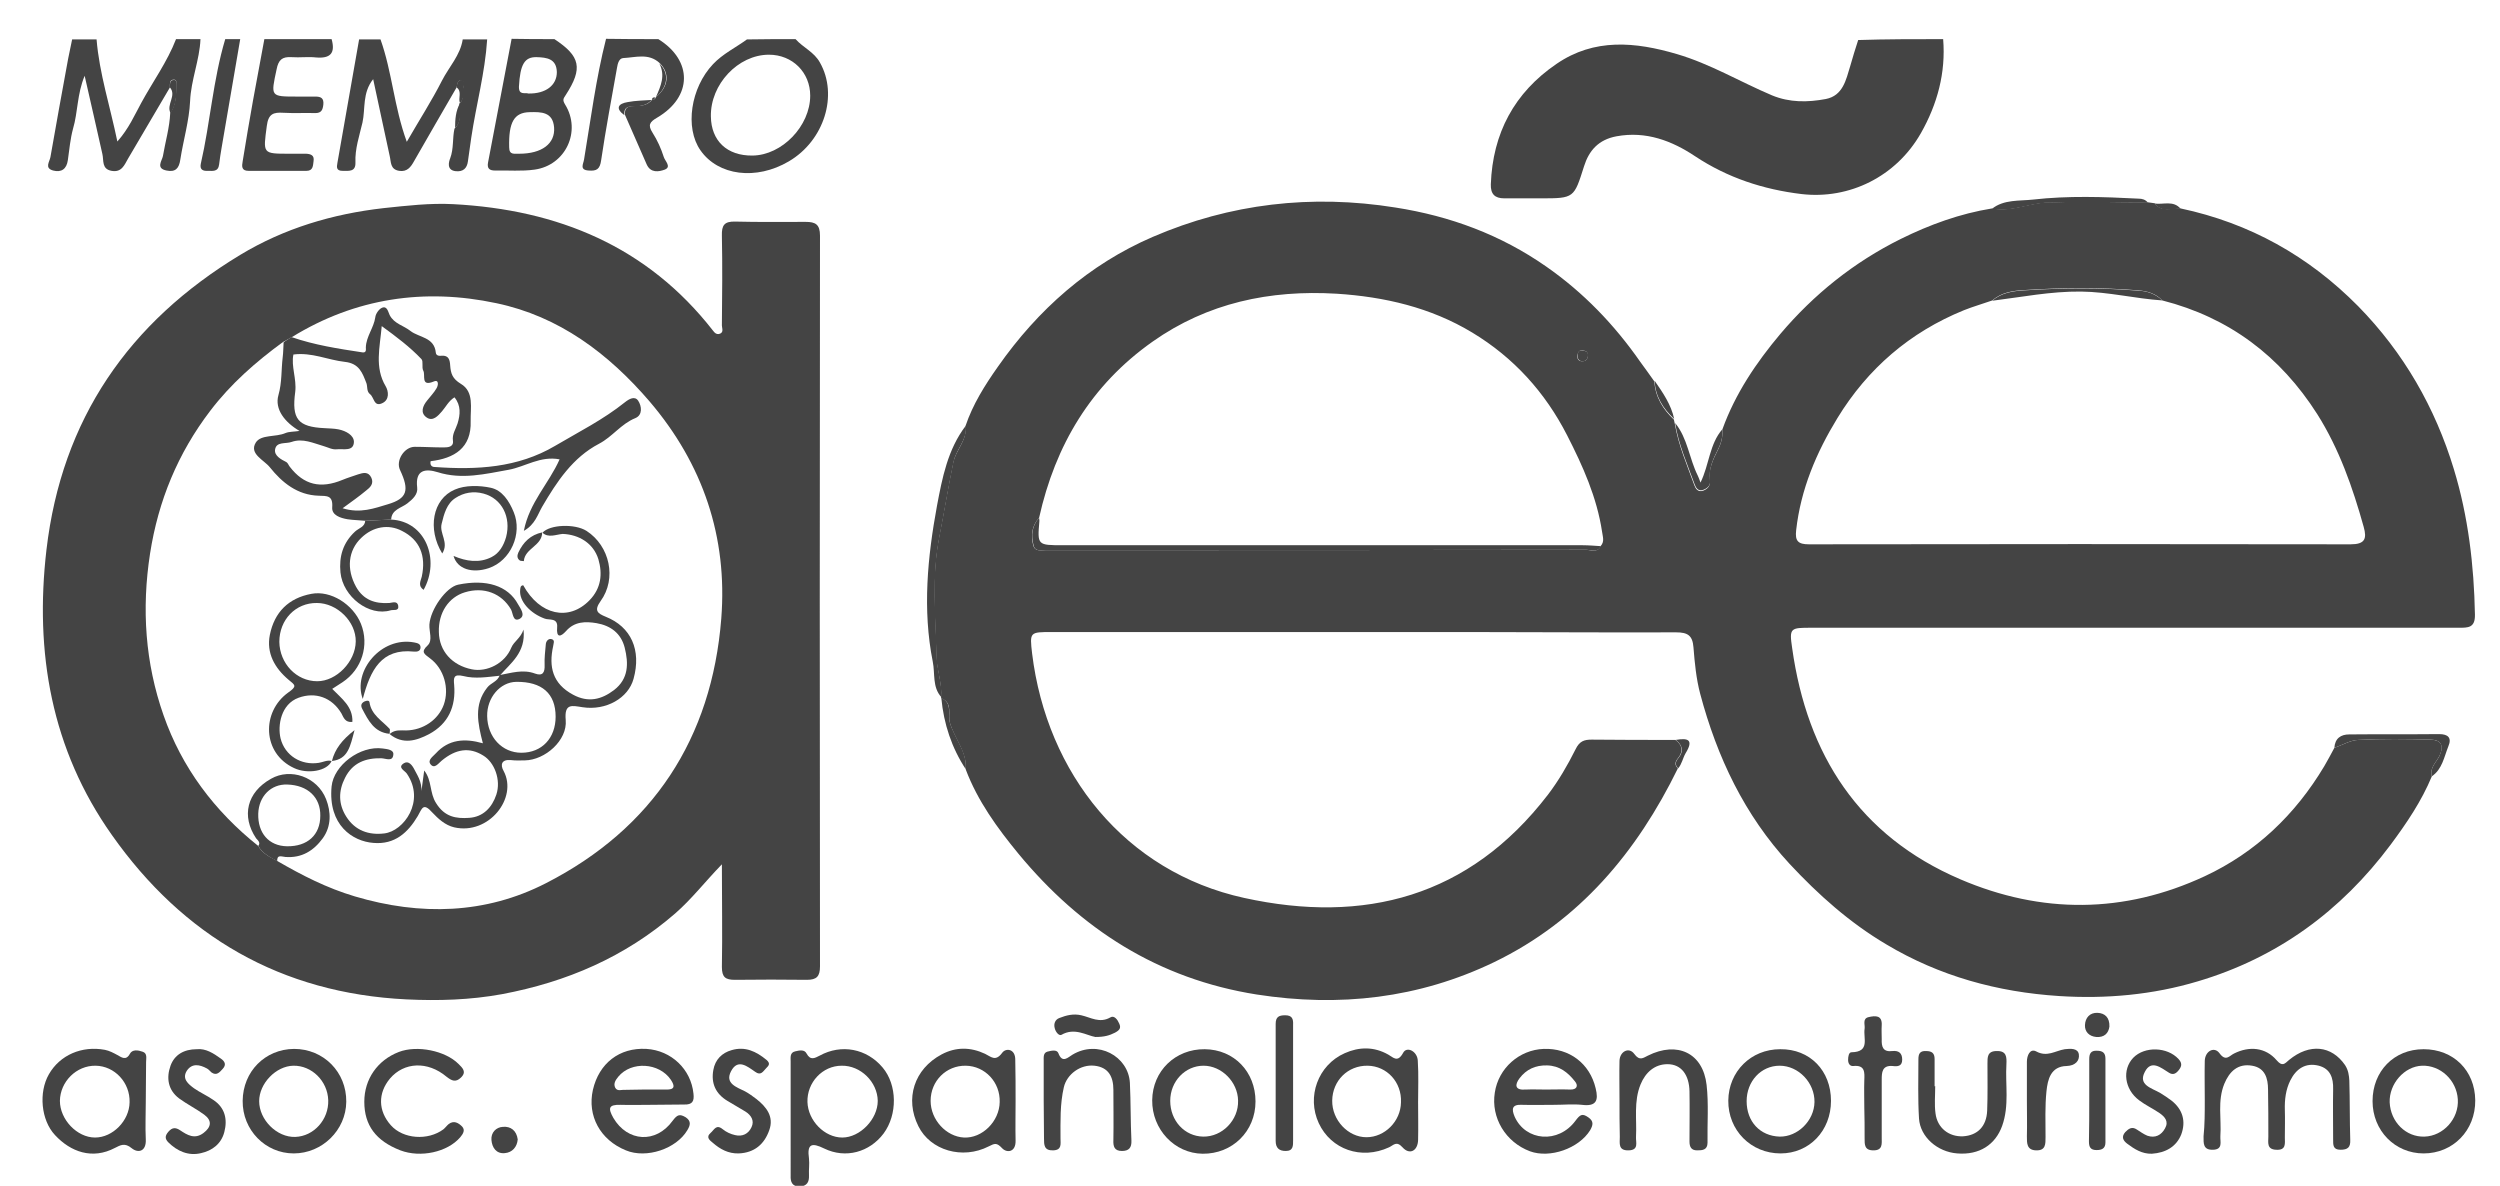 <?xml version="1.0" encoding="utf-8"?>
<!-- Generator: Adobe Illustrator 24.1.0, SVG Export Plug-In . SVG Version: 6.00 Build 0)  -->
<svg version="1.1" id="Capa_1" xmlns="http://www.w3.org/2000/svg" xmlns:xlink="http://www.w3.org/1999/xlink" x="0px" y="0px"
	 viewBox="0 0 818 388" style="enable-background:new 0 0 818 388;" xml:space="preserve">
<style type="text/css">
	.st0{fill:#444444;}
</style>
<path class="st0" d="M635.8,12.8c0.9,11-1.9,21.3-7.3,30.8c-8.1,14.2-23.4,21.7-39,19.9c-12.5-1.5-24.2-5.3-34.9-12.4
	c-7.5-5-16-8.3-25.7-6.5c-5.9,1.1-9,4.7-10.6,9.8c-3.3,10.4-3.2,10.5-14.1,10.5c-4,0-8,0-12,0c-3.1,0-4.5-1.4-4.4-4.6
	c0.6-16.7,7.7-30,21.5-39.4c12.4-8.5,25.8-7.2,39.4-3.2c10.9,3.2,20.7,9.1,31.1,13.5c5.8,2.4,11.7,2.3,17.6,1.2
	c5.6-1.1,6.6-6.2,8-10.8c0.8-2.9,1.7-5.7,2.6-8.5C617.1,12.8,626.4,12.8,635.8,12.8z"/>
<path class="st0" d="M149.4,28.6c-4.6,8-9.3,16-13.9,24.1c-1.1,2-2.3,3.6-4.9,3.2c-3-0.5-2.6-2.9-3.1-4.9
	c-1.8-8.2-3.5-16.4-5.4-25.1c-3.6,4.5-2.5,9.7-3.5,14.2c-1,4.3-2.5,8.6-2.3,13.1c0.1,3.1-2.2,2.7-4.2,2.7s-2-1.1-1.7-2.6
	c2.4-13.5,4.7-26.9,7.1-40.4c2.3,0,4.7,0,7,0c3.8,10.6,4.4,22,8.6,33.5c4.2-7.3,8.2-13.5,11.5-20c2.3-4.5,6-8.3,6.8-13.5
	c2.7,0,5.3,0,8,0c-0.7,10.9-3.6,21.4-5.2,32.1c-0.4,2.6-0.7,5.2-1.1,7.8c-0.3,2.3-1.6,3.5-4.1,3.2c-3-0.4-2.1-3.2-1.7-4.2
	c1.2-3.2,0.7-6.5,1.4-9.7c2.4-2.3,1.6-5.3,1.6-8.1v-0.1c1.6-1.4,0.9-3.3,1.2-5c0.2-0.8,0.6-2.3-0.6-2.5
	C149.7,26,149.7,27.6,149.4,28.6z"/>
<path class="st0" d="M55.6,28.6c-4.6,7.8-9.1,15.5-13.7,23.3c-1.2,2.1-2.1,4.6-5.4,4c-3.3-0.6-2.5-3.4-3-5.5
	c-1.9-8.3-3.7-16.6-5.8-25.6c-2.5,6-2.2,11.9-3.8,17.3c-0.9,3.3-1.2,6.8-1.7,10.3c-0.4,2.9-2.1,4.1-4.8,3.4
	c-2.9-0.8-1.2-2.8-0.9-4.4c1.9-10.7,3.8-21.5,5.8-32.2c0.4-2.1,0.9-4.2,1.3-6.3c2.7,0,5.3,0,8,0C32.5,24,36,34.7,38.4,46.3
	c3.8-4.3,5.6-8.6,7.8-12.6c3.8-7,8.5-13.4,11.4-20.9c2.7,0,5.3,0,8,0c-0.3,6.9-3.1,13.3-3.4,20.3C61.9,39.5,60,45.8,59,52.2
	c-0.4,2.9-1.6,4.2-4.5,3.6c-3.6-0.7-1.5-3.2-1.2-4.7c0.8-4.7,2.2-9.4,2.4-14.2c1.9-2.6,1.9-5.7,2-8.8c0-0.8,0.4-2.3-1.2-2
	C55.4,26.3,55.6,27.6,55.6,28.6z"/>
<path class="st0" d="M260.3,12.8c2.5,2.8,6.1,4.2,8,7.7c6,10.6,1.4,25.5-10.2,32.3c-10.7,6.3-23.1,4.7-28.9-3.6
	c-5.2-7.4-3.2-20.5,4.1-28.2c3.2-3.4,7.4-5.4,11.1-8.1C249.7,12.8,255,12.8,260.3,12.8z M246.2,50.9c9.7-0.1,18.9-9.7,18.9-19.6
	c0-7.6-5.8-13.4-13.5-13.4c-10.1,0-19.2,9.7-19,20.2C232.7,46.1,237.9,51,246.2,50.9z"/>
<path class="st0" d="M181.4,12.8c8.5,5.6,9.4,9.5,3.7,18.3c-0.8,1.2-1.1,1.6-0.2,3.1c5.4,8.7,0.2,19.9-10,21.3
	c-4.2,0.6-8.6,0.2-12.9,0.3c-1.9,0-2.7-0.7-2.3-2.7c2.6-13.5,5.1-26.9,7.7-40.4C172.1,12.8,176.8,12.8,181.4,12.8z M169.9,50.3
	c7.4,0,11.8-3.3,11.4-8.6c-0.4-5.1-4.2-5.1-8-5c-5.1,0.1-6.9,3.3-6.7,11.5C166.6,50.9,168.5,50.2,169.9,50.3z M172.9,30.6
	c5.7,0.1,9.3-2.7,9.3-7c-0.1-4.4-3.3-4.8-6.6-4.9c-4-0.1-5.4,2.4-5.8,9.6C169.7,31.3,171.8,30.2,172.9,30.6z"/>
<path class="st0" d="M215.4,12.8c11.3,7,11.2,18.9-0.4,25.7c-2.4,1.4-3.1,2.4-1.5,4.9s2.8,5.2,3.7,8c0.4,1.3,2.6,3.2,0.3,4.1
	c-1.9,0.7-4.6,1.2-5.9-1.7c-2.3-5.4-4.8-10.8-7.1-16.2c-0.2-2,0.6-2.9,2.8-2.9s4.5-0.1,6.1-2.1l0.1-0.1c0.6,0.2,0.9-0.2,1.1-0.7
	c0,0,0.2-0.1,0.1-0.1c4.1-3.4,4.5-7.8,1.1-11.1c-3.6-3.3-7.8-1.8-11.9-1.6c-1.4,0.1-1.8,1.9-2,3.1c-1.8,10.1-3.7,20.2-5.2,30.3
	c-0.4,3-1.5,3.6-4.1,3.4c-3.1-0.2-1.7-2.2-1.5-3.6c2.2-13.2,3.9-26.5,7.2-39.5C204.1,12.8,209.7,12.8,215.4,12.8z"/>
<path class="st0" d="M108.5,12.8c1.3,4.6-0.4,6.4-5.1,6c-2.6-0.3-5.3,0.1-8-0.1c-3.1-0.2-4.3,0.9-4.9,4c-1.9,8.9-2.1,8.9,6.7,8.9
	c2,0,4,0,6,0c1.8,0,2.8,0.5,2.6,2.6c-0.2,1.7-0.6,2.8-2.6,2.8c-3.5-0.1-7,0.1-10.5-0.1c-3.2-0.2-4.9,0.3-5.4,4.3
	c-1.2,9.1-1.5,9.1,7.4,9.1c1.8,0,3.7,0,5.5,0c1.5,0.1,2.7,0.5,2.4,2.4c-0.2,1.4-0.1,3.2-2.3,3.2c-6.3,0-12.6,0-19,0
	c-2.3,0-2.2-1.5-1.9-3.1c1.1-6.7,2.2-13.4,3.4-20c1.2-6.7,2.5-13.3,3.7-20C93.9,12.8,101.2,12.8,108.5,12.8z"/>
<path class="st0" d="M78.6,12.8c-2,11.9-4.1,23.7-6.1,35.6c-0.3,1.8-0.6,3.6-0.8,5.4c-0.3,2.5-2.1,2.1-3.7,2.1
	c-1.6,0.1-2.7-0.4-2.3-2.3c3.1-13.5,4-27.4,8-40.8C75.3,12.8,76.9,12.8,78.6,12.8z"/>
<path class="st0" d="M563.6,140.4c4.2-11.6,11-21.7,18.9-31.1c11-13,24.1-23.5,39.4-31.1c9.5-4.7,19.4-8.3,29.9-10
	c6.8,1.3,13.1-2.3,19.9-2c10.4,0.4,20.7,0.1,31.1,0c0.8,0.1,1.5,0.2,2.2,0.3c2.3,3.1,5.6,1.5,8.5,1.7c22.6,4.8,41.9,15.6,58.1,32
	c14.9,15.2,25.2,33.2,31.3,53.3c4.7,15.4,6.6,31.5,6.9,47.6c0.1,4.4-2.3,4.3-5.3,4.3c-30,0-59.9,0-89.9,0c-40.6,0-81.2,0-121.8,0
	c-7,0-7.4,0-6.4,6.7c4.9,34.9,21.9,61.4,55,75.6c26.6,11.4,53.6,11.3,80-1c16.7-7.8,29.6-20.1,39.1-36c1.2-2,2.2-4,3.3-6
	c2.6-0.9,5.2-2.5,7.8-2.6c7.9-0.4,15.8-0.3,23.7-0.1c3.2,0.1,4.6,1.7,2.9,5.3c-1,2.1-3.3,3.9-2.5,6.7c-3.4,8.2-8.3,15.4-13.5,22.4
	c-16.2,21.7-37.1,37-63.1,44.7c-14.7,4.4-30,5.8-45.4,4.8c-20.1-1.3-39.1-6.5-56.5-16.9c-12-7.1-22.2-16.2-31.7-26.4
	c-14.7-15.9-23.7-34.9-29.2-55.6c-1.3-4.9-1.8-10.1-2.2-15.2c-0.3-3.9-1.9-4.9-5.7-4.9c-23,0.1-45.9-0.1-68.9-0.1
	c-45.1,0-90.2,0-135.3,0c-7.3,0-7.3,0-6.5,7c4.8,39.3,30.5,71.5,69.4,80c39.2,8.6,73.6-0.2,99.4-33.8c3.5-4.6,6.4-9.6,9-14.8
	c1.3-2.7,2.8-3.2,5.3-3.2c9.2,0.1,18.3,0.1,27.4,0.1c2.2,1.6,2.7,3.6,0.9,5.9c-1,1.2-1.3,2.2-0.1,3.4
	c-13.4,27.4-32.2,49.9-60.1,63.4c-24.7,11.9-50.7,14.8-77.7,10.6c-32.2-5.1-57.6-21.4-78-46.1c-6.9-8.4-13.3-17.2-17.2-27.5
	c0.4-5.8-3.7-10.1-5.2-15.3c-0.8-2.6,1.1-6.5-2.8-8l-0.1-0.3c0.4-4.5-1.4-9-1.5-13.2c-0.3-13.1-1.7-26.1,0.9-39.3
	c1.6-8.1,2.9-16.3,4.6-24.4c0.9-4.2,4.6-7.3,4-11.9c2.4-7.1,6.3-13.3,10.6-19.4c13.1-18.7,29.8-33.5,50.7-42.5
	c25.3-10.9,51.9-14,79.4-9.6c17.9,2.8,34.4,8.9,49.3,19.3c12.2,8.5,22.3,19,30.8,31.2c1.5,2.1,3.1,4.2,4.6,6.4
	c0.3,5.1,2.8,9.1,6.4,12.5c0.1,0.5,0.2,0.9,0.3,1.4c1.2,7,4,13.5,6.4,20.1c0.4,1.1,1.2,2.4,3,1.7c1.4-0.6,2.2-1.5,2-3
	c-0.5-3.8,1.1-7.2,2.7-10.3C563.3,144.8,563.7,142.8,563.6,140.4z M340,169.4c-2.4,2.7-2.8,5.8-1.9,9.1c0.6,2.1,2.6,1.5,4.2,1.5
	c58.9,0,117.7,0,176.6-0.1c1.6,0,3.7,1.1,4.8-1.2c1.4-1.5,0.7-3.1,0.5-4.7c-1.7-11.3-6.3-21.5-11.4-31.5
	c-7.2-14.1-17.5-25.5-31.1-33.7S453,97.1,437.3,96.1c-21.8-1.3-42.2,3-60.2,15.7C357,126,345.3,145.6,340,169.4z M707.5,98.3
	c-2.1-2.3-5.1-3.1-7.9-3.3c-12.4-1-24.8-0.9-37.1-0.1c-3.7,0.2-7.6,0.7-10.6,3.4c-3.1,1.1-6.3,2-9.3,3.2
	c-17.7,7.2-31.5,19.1-41.4,35.3c-6.9,11.3-12,23.3-13.5,36.7c-0.4,3.5,0.6,4.6,4.2,4.6c59.1-0.1,118.1-0.1,177.2,0
	c4.7,0,5.4-1.8,4.3-5.7c-3.6-12.9-8-25.5-15.2-36.9C746.1,116.5,729.4,103.9,707.5,98.3z M517.2,114.7c-0.4,0-1,0.6-1.1,1.8
	c0,1,0.4,1.6,1.4,1.7c1.5,0.1,2.1-0.8,2-2.1C519.5,115.1,518.8,114.6,517.2,114.7z"/>
<path class="st0" d="M236.2,282.8c-5.6,5.8-9.9,11.4-15.3,16.1c-16.4,14.2-35.4,22.4-56.7,26.4c-10.4,1.9-20.8,2.2-31.2,1.7
	c-41-2-73-20.6-96.4-53.8c-19.8-28-25.3-59.7-21.4-93.3c5-42.8,27-74.5,63.4-96.5C93,74.7,108.8,70,125.5,68.1
	c7.6-0.8,15.2-1.7,22.8-1.3c34.2,1.8,63.5,13.8,85,41.4c0.6,0.8,1.1,1.2,1.9,1.1c1.8-0.4,1-1.9,1-2.8c0.1-9.8,0.2-19.6,0-29.4
	c-0.1-3.4,0.8-4.7,4.4-4.6c7.6,0.2,15.3,0.1,23,0.1c3.2,0,4.7,0.8,4.7,4.5c-0.1,79.7-0.1,159.4,0,239.1c0,3.3-1.1,4.4-4.3,4.4
	c-7.8-0.1-15.6-0.1-23.5,0c-3.1,0-4.3-0.8-4.3-4.2C236.4,305.5,236.2,294.6,236.2,282.8z M84.5,276.8c1.4,2.5,3.8,3.6,6.2,4.9
	c8.1,4.7,16.3,8.9,25.4,11.6c21.5,6.4,42.8,5.8,62.5-4.3c35-17.9,54.3-47.4,57.4-86.6c2.1-26.7-6-50.6-23.5-71.1
	c-13.5-15.7-29.6-27.8-50.1-32.1c-23.5-5-46.1-1.7-66.9,11.1c-1,0.5-1.9,1.1-2.9,1.6c-8.9,6.5-17.1,13.7-23.8,22.5
	c-10.6,13.9-17,29.4-19.7,46.7c-2.8,18.1-1.6,35.8,4.4,52.9C59.5,251.2,70.2,265.4,84.5,276.8z"/>
<path class="st0" d="M258.7,365.7c0-6.1,0-12.3,0-18.4c0-1.3-0.3-2.9,1.5-3.3c1.3-0.3,3-0.7,3.7,0.7c1.3,2.4,2.7,1.5,4.3,0.7
	c7.1-3.9,15.4-2.3,20.6,3.9c4.8,5.7,4.9,15.4,0.3,21.6c-4.6,6.1-12.4,8.3-19.4,4.9c-4.1-2-5.7-1.6-5,3.3c0.2,1.8-0.1,3.6,0,5.5
	c0.1,2.2-0.7,3.5-3,3.6c-2.5,0.1-3.1-1.5-3-3.5c0-0.2,0-0.3,0-0.5C258.7,378,258.7,371.9,258.7,365.7L258.7,365.7z M275.4,348.7
	c-6.3,0-11.4,5.5-11.2,11.9c0.2,6.1,5.6,11.6,11.4,11.6s11.6-6,11.6-12C287.1,354,281.6,348.6,275.4,348.7z"/>
<path class="st0" d="M721.4,360c0-4.3-0.1-8.6,0-12.9c0.1-3.2,3.1-4.8,4.8-2.5c2.1,2.9,3.3,0.8,4.8,0.1c5-2.5,10.3-2,13.9,2.2
	c1.9,2.2,2.6,1.2,4.1-0.1c6.7-5.5,13.9-4.7,18.3,1.7c1.1,1.7,1.3,3.4,1.4,5.1c0.2,6.5,0.1,12.9,0.3,19.4c0.1,2.4-0.8,3.2-3.2,3.2
	c-2.5,0-2.4-1.6-2.4-3.4c0-5.5-0.1-11,0-16.4c0.1-3.7-0.9-6.7-4.7-7.7c-4.3-1.1-7.4,1-9.3,4.8c-1.5,3-1.9,6.3-1.8,9.7c0.1,3,0,6,0,9
	c0,1.9,0.5,4.2-2.8,4c-3.2-0.1-2.6-2.4-2.6-4.3c0-5.1,0-10.3-0.1-15.4c0-3.7-1-7.1-5.2-7.8c-4.6-0.8-7.4,1.8-9.1,5.9
	c-2.3,5.6-0.9,11.5-1.3,17.2c-0.1,1.8,0.9,4.3-2.4,4.4c-3.3,0.1-3.1-2.1-3.1-4.4C721.4,368,721.4,364,721.4,360z"/>
<path class="st0" d="M464,360.6c0,4.1,0.1,8.3,0,12.4c-0.1,3.6-2.8,5-5.1,2.4c-2-2.2-2.9-0.7-4.4,0c-9.1,4.2-19,0.7-23-7.9
	s-0.3-19,8.5-22.9c4.7-2.1,9.6-2.2,14.3,0.5c1.6,0.9,3,2.7,4.8-0.6c1.2-2.3,4.7-0.5,4.8,2.6C464.2,351.7,464,356.1,464,360.6
	L464,360.6z M447.5,348.7c-6.5-0.1-11.5,4.9-11.6,11.4c-0.1,6.4,5.2,12,11.2,12s11.2-5.2,11.3-11.4
	C458.7,354.1,453.8,348.8,447.5,348.7z"/>
<path class="st0" d="M213,361.5c-3.3,0-6.6,0.1-10,0c-3.9-0.1-4.1,1.1-2.3,4.3c4.6,7.8,13.9,8.5,19.4,0.9c1.5-2,2.3-2.3,4.3-1.1
	c1.9,1.3,1.4,2.7,0.5,4.2c-3.6,6.1-13.4,9.4-20.1,6.6c-8.4-3.4-12.7-11.3-10.8-19.8c2-8.7,8.7-13.9,17.5-13.4
	c8.2,0.5,14.6,6.7,15.4,14.6c0.3,2.5-0.3,3.7-3.1,3.6C220.3,361.4,216.6,361.5,213,361.5z M210.4,356.5c2.5,0,5,0,7.5,0
	c2.9,0.1,3-1.1,1.6-3.2c-3.8-5.6-12.9-6.2-17.2-1c-0.8,1-1.7,2.2-1,3.6c0.7,1.3,2.1,0.6,3.1,0.7
	C206.5,356.6,208.4,356.5,210.4,356.5z"/>
<path class="st0" d="M508.6,361.5c-3.5,0-7,0.1-10.5,0c-3.4-0.2-3.6,1.3-2.5,3.9c3.6,8,14.3,8.9,19.9,1.3c1.5-2,2.2-2.5,4.2-1.1
	c1.9,1.3,1.5,2.6,0.6,4.2c-3.7,6-13.2,9.3-19.7,6.9c-8-3-12.8-11-11.5-19.2c1.2-8,8-14,16-14.3c8.4-0.3,15.1,4.8,17,12.9
	c1,4,0.2,6-4.5,5.4C514.6,361.2,511.6,361.5,508.6,361.5L508.6,361.5z M505.8,356.5c2.6,0,5.3-0.1,7.9,0c2.3,0.1,2.8-1.3,1.6-2.7
	c-2.3-2.9-5-5.1-9.1-5.2c-3.8-0.1-6.8,1.3-9,4.2c-1.6,2.1-1.6,4,2,3.7C501.4,356.4,503.6,356.5,505.8,356.5z"/>
<path class="st0" d="M47.7,360.4c0,4.1-0.2,8.3,0,12.4c0.2,4-2.5,4.6-4.6,2.9c-2.3-1.9-3.7-1-5.5-0.1c-7.4,3.9-14.5,1.3-19.6-4.2
	c-4.6-4.9-5.4-14-2-19.9c3.6-6.3,10.8-9.4,18.3-8c1.5,0.3,2.8,1,4.1,1.7s2.8,2,4.1-0.4c0.8-1.5,2.7-1.2,4.1-0.7
	c1.7,0.5,1.2,2.2,1.2,3.4C47.8,351.8,47.7,356.1,47.7,360.4z M31.3,348.7c-6.3-0.1-11.6,5.2-11.7,11.5c0,6.1,5.6,12,11.5,12
	c5.8,0,11.2-5.5,11.3-11.5C42.6,354.2,37.5,348.8,31.3,348.7z"/>
<path class="st0" d="M332.3,360.3c0,4.3-0.1,8.6,0,12.9c0.1,3.9-2.9,4.1-4.4,2.5c-1.8-1.9-2.4-1.6-4.4-0.6c-8.6,4.4-19.1,1.3-23-6.6
	c-4.5-9-1.4-18.7,7.6-23.5c4.7-2.5,9.5-2.4,14.2-0.2c1.9,0.9,3.4,2.7,5.6-0.3c1.2-1.7,4.4-1.4,4.3,2.4
	C332.3,351.4,332.3,355.8,332.3,360.3z M316,348.7c-6.4-0.1-11.5,5-11.5,11.5c0,6.2,5.1,11.7,10.9,12c6,0.3,11.6-5.3,11.7-11.6
	C327.3,354.1,322.3,348.8,316,348.7z"/>
<path class="st0" d="M79.4,360.2c0.1-9.6,7.3-16.9,16.8-17c9.7,0,17.2,7.6,17.1,17.3c-0.1,9.3-7.9,16.9-17.2,16.9
	C86.8,377.4,79.3,369.7,79.4,360.2z M96,348.7c-5.7,0.1-11.2,5.8-11.2,11.6c0,6.1,5.8,11.9,11.8,11.7c6.1-0.2,11-5.7,10.8-12
	C107.2,353.7,102,348.6,96,348.7z"/>
<path class="st0" d="M599.1,360.2c0,9.8-7.1,17.2-16.5,17.2c-9.7,0-17.2-7.6-17.1-17.3c0.1-9.5,7.4-16.8,17-16.8
	C592.2,343.2,599.1,350.3,599.1,360.2z M582.3,348.7c-6.1,0-10.8,5.1-10.8,11.6c0,6.7,4.4,11.4,10.8,11.6
	c5.9,0.1,11.3-5.2,11.4-11.3C593.8,354.3,588.5,348.7,582.3,348.7z"/>
<path class="st0" d="M394.2,343.3c9.6,0.1,16.6,7.4,16.6,17.1c0,9.8-7.6,17.2-17.3,17.1c-9.2-0.1-16.6-8-16.5-17.5
	C377.1,350.4,384.6,343.2,394.2,343.3z M382.9,360.2c0,6.5,4.7,11.6,10.8,11.7c6.2,0.1,11.6-5.4,11.4-11.8
	c-0.1-6.1-5.4-11.4-11.3-11.4C387.8,348.7,382.9,353.8,382.9,360.2z"/>
<path class="st0" d="M776.3,360.3c0-9.8,7-17,16.7-17c9.8,0,16.8,7,16.9,16.7c0.1,9.9-7.3,17.4-16.9,17.4
	C783.6,377.4,776.3,369.9,776.3,360.3z M781.9,360.7c0.3,6.4,5.3,11.4,11.4,11.2c6.2-0.2,11.3-5.9,10.9-12.2
	c-0.4-6.3-5.7-11.2-11.7-11C786.7,348.9,781.7,354.6,781.9,360.7z"/>
<path class="st0" d="M341.5,360c0-4.3,0-8.6,0-12.9c0-1.1-0.2-2.6,1.2-3c1.2-0.3,3.1-0.8,3.6,0.5c1.3,3.5,3.2,1.3,4.6,0.5
	c8.3-5,18.3,0.5,18.8,9.2c0.3,6.3,0.2,12.6,0.5,18.9c0.1,2.3-0.8,3.4-3.1,3.4c-2.5,0-2.9-1.5-2.8-3.6c0.1-5.5,0-10.9,0-16.4
	c0-4.3-1.6-7.4-6.2-7.9s-9,2.8-10,7c-1.3,5.6-1.1,11.2-1.1,16.8c0,1.8,0.5,3.8-2.4,3.9c-3,0.1-3-1.8-3-3.9
	C341.6,368.3,341.5,364.1,341.5,360z"/>
<path class="st0" d="M529.9,360c0-4.3-0.1-8.6,0-12.9c0.1-3.1,3.1-4.6,4.8-2.3c1.8,2.5,3,1.3,4.5,0.6c9.6-4.8,18-0.9,19.2,9.6
	c0.7,6.2,0.2,12.6,0.3,18.9c0,2.4-1.7,2.5-3.4,2.5c-1.9,0-2.5-1.1-2.5-2.9c0-5.5,0.1-10.9,0-16.4c-0.1-5.3-2.6-8.9-7.2-8.9
	c-4.2,0-7.2,2.7-8.8,6.6c-2.3,5.6-1.2,11.5-1.5,17.2c-0.1,1.8,1,4.3-2.4,4.4c-3.5,0.1-2.9-2.3-2.9-4.4
	C529.9,367.9,529.9,363.9,529.9,360z"/>
<path class="st0" d="M119.2,360.5c0-7.4,4.3-13.6,11.3-16.3c6-2.3,15.2-0.4,19.5,3.9c1.3,1.3,2.8,2.6,0.8,4.5
	c-1.7,1.6-2.9,1.1-4.7-0.3c-6.2-5.2-13.9-4.8-18.5,0.6c-4,4.8-3.9,10.6,0.3,15.3c4,4.5,12.1,5.1,17.2,1.3c0.6-0.5,1.1-1.2,1.7-1.7
	c1.7-1.3,3.2-0.4,4.4,0.8c1.1,1.2,0.3,2.4-0.6,3.5c-4.2,4.9-13,6.8-19.6,4.3C123,373.3,119.2,368.2,119.2,360.5z"/>
<path class="st0" d="M633.2,355.4c0,3-0.3,6,0.1,8.9c0.6,4.8,4.4,7.7,9,7.5c4.8-0.3,7.7-3.3,7.9-8.4s0.1-10.3,0.1-15.4
	c0-2-0.1-4.1,3-4.1c3.3-0.1,3.3,2,3.2,4.3c-0.4,6.7,1,13.5-1.4,20.2c-2.2,6.1-7.4,9.6-14.7,9c-6.5-0.5-12.1-5.4-12.5-11.4
	c-0.4-6.5-0.2-12.9-0.2-19.4c0-1.8,0.5-2.8,2.5-2.7c1.9,0,2.8,0.7,2.8,2.6c0,3,0,6,0,9C633,355.4,633.1,355.4,633.2,355.4z"/>
<path class="st0" d="M241.7,377.4c-3.4,0.1-6.1-1.4-8.5-3.5c-0.8-0.7-2.4-1.7-0.7-3.2c1.2-1,1.8-3,4-1.2c1.1,0.9,2.6,1.6,4,1.9
	c2.4,0.6,4.4-0.4,5.4-2.6c1-2.1-0.1-3.9-2-5.1s-4-2.3-5.9-3.5c-3.8-2.3-5.4-5.7-4.6-10.1c0.6-3.4,2.8-5.6,6-6.5
	c4.4-1.3,8,0.4,11.4,3.2c1.4,1.2,0.7,1.9-0.1,2.7c-1,1-1.7,2.6-3.6,1.2c-2.6-1.8-5.7-4.4-7.9-0.2c-2.1,4,1.8,5.2,4.6,6.6
	c1.3,0.7,2.5,1.6,3.7,2.5c3.3,2.6,5.8,5.8,4.2,10.2C250.1,374.4,246.8,377.2,241.7,377.4z"/>
<path class="st0" d="M64.4,343.3c2.9-0.3,5.4,1.3,7.9,3.1c1.3,0.9,1.8,2,0.6,3.3c-1,1.1-2,2.4-3.7,1.2c-0.5-0.4-0.9-1-1.5-1.3
	c-2.4-1.3-4.9-1.8-6.6,0.8c-1.6,2.6,0.5,4.3,2.4,5.7c2,1.4,4.3,2.4,6.3,3.8c3.8,2.5,4.7,6.3,3.6,10.5c-1,3.9-4,6.1-7.6,6.9
	c-4.1,1-7.8-0.6-10.8-3.6c-1.1-1.2-1-2.1,0.1-3.4c1.3-1.5,2.4-1.4,3.8-0.5c2.4,1.6,4.8,3.1,7.7,0.9c2.5-1.9,2.9-4,0.2-6
	c-2.6-1.9-5.6-3.4-8.2-5.3c-3.7-2.8-4.2-6.8-2.8-10.7C57.1,345.1,60.2,343.3,64.4,343.3z"/>
<path class="st0" d="M704.1,377.5c-3.2,0.1-5.7-1.5-8.1-3.3c-1.3-1-2-2.2-0.6-3.8c1.1-1.1,2.2-1.9,3.8-0.8c1.1,0.7,2.2,1.5,3.4,2
	c2.6,0.9,4.6-0.2,5.8-2.4c1.3-2.3-0.1-3.8-1.8-5c-2.2-1.5-4.6-2.6-6.7-4.2c-4.8-3.6-5.6-10-1.9-13.9c3.7-3.8,11.1-3.6,14.8,0.4
	c1.1,1.2,1.2,2.2,0.2,3.5c-0.9,1.2-1.9,1.9-3.3,1c-2.6-1.6-5.8-4.4-7.9-0.3c-2.3,4.3,2.2,5.3,5,6.9c1.3,0.8,2.5,1.6,3.7,2.5
	c3.7,2.9,4.8,6.8,3.2,11.1C712.1,375.2,708.6,377.2,704.1,377.5z"/>
<path class="st0" d="M610,362.4c0-3-0.1-6,0-8.9c0.1-2.6,0.3-5.1-3.6-4.7c-1.1,0.1-1.7-0.8-1.7-2c0-1,0.2-2.5,1.1-2.5
	c6.2-0.1,3.8-4.6,4.3-7.7c0.2-1.3-0.8-3.3,1.3-3.8c2.2-0.5,4.5-0.7,4.3,2.7c-0.1,1.5,0,3,0,4.5c-0.1,2.5,0.4,4.3,3.5,3.9
	c2-0.2,3.2,0.6,3.2,2.8c0,2.2-1.5,2.3-3.1,2.1c-3.5-0.3-3.6,2.1-3.6,4.5c0,6.3,0,12.6,0,18.9c0,2,0.4,4.2-2.7,4.2
	c-3,0-2.9-1.9-2.9-4C610.1,369,610.1,365.7,610,362.4C610.1,362.4,610.1,362.4,610,362.4z"/>
<path class="st0" d="M663.2,360.3c0-4.3,0-8.6,0-12.9c0-2,1-4.4,3-3.4c3.6,2,6.3-0.2,9.4-0.7c1.8-0.2,4.3-0.4,4.6,1.7
	s-1.2,3.7-4,3.8c-5.2,0.1-6.2,4.4-6.6,8.3c-0.5,4.9-0.3,9.9-0.3,14.9c0,2.3,0.1,4.5-3.1,4.4c-3.1-0.1-3-2.4-3-4.6
	C663.3,367.9,663.2,364.1,663.2,360.3L663.2,360.3z"/>
<path class="st0" d="M423.1,354.2c0,6.3,0,12.6,0,18.9c0,1.7,0.1,3.5-2.4,3.5c-2.2,0-3.3-1-3.3-3.3c0-12.8,0-25.5,0-38.3
	c0-2.3,1.1-2.8,3.1-2.8c2.3,0,2.7,1.2,2.6,3.1C423.1,341.6,423.1,347.9,423.1,354.2z"/>
<path class="st0" d="M316,139.3c0.6,4.6-3.2,7.7-4,11.9c-1.7,8.1-3,16.3-4.6,24.4c-2.6,13.2-1.2,26.2-0.9,39.3
	c0.1,4.3,1.8,8.7,1.5,13.2c-3-3.3-2-7.7-2.8-11.6c-3.4-17.1-1.7-34.3,1.4-51.1C308.3,156.4,310.1,147,316,139.3z"/>
<path class="st0" d="M683.6,360c0-4.5,0-9,0-13.5c0-1.7,0.5-2.8,2.5-2.7c1.9,0,2.8,0.7,2.8,2.6c0,9.1,0,18.3,0,27.4
	c0,2-1.2,2.5-2.9,2.5c-2,0-2.5-1-2.5-2.8C683.6,369,683.6,364.5,683.6,360L683.6,360z"/>
<path class="st0" d="M358.4,339.3c-2.9-0.5-6.8-3.2-11.1-0.7c-0.8,0.4-1.9-0.9-2.2-2.2c-0.4-1.5,0.2-2.8,1.5-3.3
	c2.3-0.9,4.6-1.5,7.2-0.9c3.1,0.7,6,2.7,9.5,0.7c1.3-0.8,2.4,0.8,2.9,2c0.7,1.5,0.1,2.2-1.4,3C363,338.8,361.4,339.3,358.4,339.3z"
	/>
<path class="st0" d="M795.7,254c-0.8-2.8,1.5-4.6,2.5-6.7c1.6-3.6,0.3-5.2-2.9-5.3c-7.9-0.2-15.8-0.3-23.7,0.1
	c-2.6,0.1-5.2,1.7-7.8,2.6c0.2-3.1,2.1-4.4,4.9-4.4c9.8-0.1,19.6,0,29.4-0.1c2.9,0,4.2,1.2,3,4C799.7,247.7,799.1,251.7,795.7,254z"
	/>
<path class="st0" d="M563.6,140.4c0.1,2.3-0.3,4.3-1.4,6.5c-1.6,3.1-3.2,6.5-2.7,10.3c0.2,1.5-0.6,2.4-2,3c-1.8,0.8-2.6-0.6-3-1.7
	c-2.4-6.6-5.3-13.1-6.4-20.1c4.1,5,4.6,11.6,7.4,17.2c0.3,0.6,0.5,1.2,0.9,2.3C559.3,152,559.3,145.3,563.6,140.4z"/>
<path class="st0" d="M702.8,66.3c-10.4,0-20.8,0.4-31.1,0c-6.8-0.3-13.1,3.3-19.9,2c3.9-3.1,9-2.5,13.4-3c11.5-1.3,23-0.9,34.6-0.3
	C700.9,65,702,65.3,702.8,66.3z"/>
<path class="st0" d="M169.4,372.8c-0.2,2.5-1.8,4.3-4.2,4.5c-2.8,0.3-4.2-1.8-4.4-4.3c-0.2-2.4,1.5-4.2,3.8-4.3
	C167.1,368.5,169,369.9,169.4,372.8z"/>
<path class="st0" d="M690.2,335.9c-0.3,2.2-1.7,3.6-4.3,3.4c-2.3-0.2-3.8-1.7-3.7-3.9c0.1-2.4,1.6-4.1,4.1-4
	C688.7,331.5,690.3,332.9,690.2,335.9z"/>
<path class="st0" d="M308,228.4c3.8,1.6,2,5.4,2.8,8c1.5,5.2,5.7,9.5,5.2,15.3C311.4,244.7,308.8,236.9,308,228.4z"/>
<path class="st0" d="M547.8,137.1c-3.6-3.4-6.2-7.4-6.4-12.5C544.1,128.5,546.8,132.4,547.8,137.1z"/>
<path class="st0" d="M213.2,32.7c-1.6,1.9-3.9,2.1-6.1,2.1c-2.2,0-3,0.8-2.8,2.9c-3.1-2.3-2-3.8,1.1-4.3
	C208,32.9,210.6,32.9,213.2,32.7z"/>
<path class="st0" d="M549.1,251.4c-1.2-1.2-0.9-2.2,0.1-3.4c1.8-2.2,1.3-4.2-0.9-5.9c4-0.7,6-0.1,3.2,4.4
	C550.6,248.1,550.3,250,549.1,251.4z"/>
<path class="st0" d="M713.5,68.3c-2.9-0.1-6.2,1.4-8.5-1.7C707.9,67,711.1,65.5,713.5,68.3z"/>
<path class="st0" d="M55.6,28.6c0-1-0.1-2.3,1-2.4c1.5-0.3,1.2,1.2,1.2,2c-0.1,3.1-0.1,6.1-2,8.8C54.3,34.2,57.9,31.3,55.6,28.6z"/>
<path class="st0" d="M215.7,20.7c3.4,3.3,2.9,7.7-1.1,11.1C216.2,28.2,217.8,24.7,215.7,20.7z"/>
<path class="st0" d="M150.5,33.8c-0.1,2.8,0.8,5.8-1.6,8.1C148.9,39.1,149.1,36.3,150.5,33.8z"/>
<path class="st0" d="M149.4,28.6c0.2-1,0.2-2.6,1.7-2.4c1.2,0.2,0.7,1.6,0.6,2.5c-0.3,1.7,0.4,3.6-1.2,5
	C149.8,32.1,151.3,30,149.4,28.6z"/>
<path class="st0" d="M214.4,31.9c-0.2,0.5-0.4,0.9-1.1,0.7C213.4,31.9,213.8,31.8,214.4,31.9z"/>
<path class="st0" d="M340,169.4c0,0.3,0.1,0.7,0.1,1c-0.7,8-0.7,8,7.8,8c56.7,0,113.3,0,170,0c2,0,4,0.2,5.9,0.3
	c-1.1,2.3-3.2,1.2-4.8,1.2c-58.9,0.1-117.7,0.1-176.6,0.1c-1.6,0-3.7,0.6-4.2-1.5C337.3,175.2,337.6,172.1,340,169.4z"/>
<path class="st0" d="M707.5,98.3c-8.9-0.6-17.6-2.8-26.6-2.9c-9.9-0.1-19.4,1.8-29,3c3-2.7,6.9-3.2,10.6-3.4
	c12.4-0.8,24.8-0.9,37.1,0.1C702.4,95.2,705.3,96.1,707.5,98.3z"/>
<path class="st0" d="M517.2,114.7c1.7,0,2.4,0.4,2.4,1.4c0,1.3-0.6,2.2-2,2.1c-0.9-0.1-1.4-0.7-1.4-1.7
	C516.1,115.3,516.7,114.7,517.2,114.7z"/>
<path class="st0" d="M95.4,110.3c7.5,2.6,15.3,3.8,23.2,5c1.4,0.2,1.1-1.1,1.1-1.6c0.1-3.6,2.6-6.4,3.1-9.9c0.1-1.1,1.2-2.7,2.2-3.1
	c1.7-0.7,2,1.4,2.5,2.4c1.5,2.9,4.6,3.4,6.8,5.2c2.9,2.2,7.8,2,8.3,7.1c0.1,1,1.1,1.1,1.9,1c2.4-0.2,2.7,1.5,2.8,3.2
	c0.2,2.6,0.7,4.3,3.5,6c4.4,2.6,3.1,7.9,3.2,12.2c0.3,8.8-5.4,12.2-13.1,13.1c-0.3,1.4,0.5,1.9,1.3,1.9c13.7,1,27.2,0.3,39.4-6.9
	c7.8-4.6,15.8-8.6,22.9-14.3c1.4-1.1,3.2-2.1,4.3-0.5c1.2,1.8,1.5,4.7-0.9,5.7c-4.7,1.9-7.5,6.1-11.9,8.4
	c-8.6,4.5-13.8,12.4-18.6,20.6c-1.5,2.6-2.3,5.8-6,7.9c1.8-9.3,8.2-15.5,11.7-23.4c-6.3-1.2-11.2,2.4-16.6,3.4
	c-7.8,1.4-15.4,3.3-23.3,0.8c-3.9-1.2-7.4-0.9-6.7,5c0.3,2.2-1.4,3.8-3.2,5.2c-1.9,1.5-5.2,2-5.3,5.3c-2.8,0.1-5.6,0.3-8.4,0.4
	c-2-0.2-3.9-0.2-5.9-0.5c-2.3-0.4-5.2-1.3-5-3.9c0.3-4-1.8-3.7-4.4-3.8c-7-0.2-12-4.3-16-9.3c-1.9-2.4-6.9-4.4-4.6-8.1
	c1.7-2.7,6.5-1.7,9.7-3.1c1.2-0.5,2.6-0.4,4.6-0.7c-4.8-2.8-8.2-7.1-6.9-11.7c1.2-4.2,0.9-8.3,1.4-12.4c0.2-1.6,0.2-3.3,0.3-4.9
	C93.5,111.4,94.5,110.9,95.4,110.3z M112.1,166.3c5.8,1.8,10.4,0,14.8-1.3c6.4-1.9,7.1-4.6,4-11.2c-1.5-3.1,1.4-7.6,4.8-7.6
	c3.1,0,6.3,0.2,9.4,0.2c1.4,0,3.4-0.1,3.1-2.2c-0.3-2.2,0.9-3.7,1.5-5.6c0.9-2.9,1.2-5.9-1-8.6c-2,1.3-2.8,3.1-4.1,4.6s-3,3.4-5,2
	c-2.2-1.5-1.3-3.8,0.2-5.6c1-1.3,2.2-2.5,3-3.9c0.6-0.9,0.9-3-0.8-2.3c-4.5,1.9-2.7-2.1-3.5-3.5c-0.6-1.1,0.1-3-0.6-3.8
	c-3.8-4-8.2-7.3-13-10.8c-0.6,7-2.4,13.5,1.3,19.7c0.9,1.5,1.4,4.5-1.3,5.6c-2.6,1.1-2.5-2-3.8-3c-1.2-0.9-0.8-2.4-1.2-3.6
	c-1.3-3.3-2.3-6.5-7.1-7c-5.5-0.6-10.8-3.2-16.8-2.4c-0.8,3.8,1.1,8,0.6,12.2c-1.2,8.9,0.8,11.5,9.7,11.9c1.5,0.1,3,0.1,4.5,0.4
	c2.4,0.5,5,1.9,5,4.1c-0.1,3.2-3.4,2.2-5.5,2.4c-1.6,0.2-2.9-0.6-4.3-1c-3.5-1-6.9-2.7-10.6-1.4c-1.9,0.7-5-0.2-5.4,2.5
	c-0.3,2,1.9,3.2,3.7,4.1c0.5,0.3,0.7,1,1.1,1.5c4.6,6,10.1,7.3,17.3,4.3c1.7-0.7,3.4-1.2,5.1-1.8c1.6-0.5,3.3-1,4.3,1.1
	c0.9,2-0.4,3.2-1.7,4.2C117.4,162.5,115.1,164.1,112.1,166.3z"/>
<path class="st0" d="M84.5,276.8c0.9-1.1-0.2-1.9-0.7-2.5c-4.9-7.3-3-15.1,4.9-19.5c6.3-3.6,15.1-0.7,18,6.7
	c1.6,4.1,1.8,8.8-1.1,12.8c-3,4.1-6.9,6.5-12.2,6.1c-1.3-0.1-2.8-0.9-2.7,1.4C88.4,280.5,85.9,279.3,84.5,276.8z M94,256.7
	c-5.3-0.2-9.3,3.8-9.5,9.5c-0.2,6.4,3.5,10.6,9.4,10.7c6.7,0.1,10.9-3.7,10.9-10C104.9,260.9,100.7,256.9,94,256.7z"/>
<path class="st0" d="M177.5,174.3c2.4-2.7,10.6-3,14.4-0.6c7.6,4.9,10,15.6,4.6,23c-2.2,3.1-1,4,1.7,5.1c8.3,3.3,11.7,10.9,9.1,20.3
	c-1.7,6.3-9,10.5-16.7,9.3c-3.4-0.5-6-1.4-5.5,4.2c0.6,6.6-6.7,13.1-13.4,13.2c-1.5,0-3,0.1-4.5-0.1c-3.1-0.3-3.6,1.5-2.4,3.6
	c4.7,8.8-4.9,21-16.2,18.4c-3-0.7-5.3-2.9-7.1-4.8c-3.1-3.5-3.4-1.3-4.8,1.1c-3.2,5.4-7.5,9.4-14.5,8.8c-6.8-0.5-14.9-5.8-13.7-18.5
	c0.7-6.9,9.3-13.4,16.7-12.4c1.5,0.2,3.7,0.4,3.5,2c-0.2,2.4-2.3,1.3-3.9,1.2c-5.1-0.1-9.4,1.4-11.9,6.4c-2.2,4.3-2.2,8.6,0.4,12.7
	c2.9,4.6,7.4,6.1,12.4,5.5c6.4-0.7,13.6-10.6,7.4-19.6c-0.7-1-3.2-2-0.9-3.4c1.5-0.9,2.7,0.7,3.4,2.1c1.3,2.5,3,4.8,2,9.2
	c0.5-3.9,0.9-6.4,1.2-8.9c2.6,3.3,1.7,7.3,3.9,10.7c2.8,4.5,6.5,5.1,10.8,4.8c4.6-0.3,7.5-3.4,8.9-7.6c1.6-4.8-0.6-10.6-4.3-12.8
	c-4.5-2.8-8.9-2.2-13.6,1.7c-1,0.8-2.3,2.8-3.6,1.2c-1.1-1.4,0.7-2.5,1.7-3.6c4.2-4.6,9.4-5,15.4-3.3c-1.7-6.6-3-12.6,1.4-18.2
	c1.2-1.6,3.5-2,4.1-4.1h-0.1c3.9-0.7,7.7-2,11.7-0.5c2.5,0.9,3.2-0.4,3.1-2.8c-0.1-2.3,0.2-4.6,0.4-6.9c0.1-1,1-2,2.1-1.5
	c0.9,0.4,0.4,1.3,0.3,2.2c-1.5,6.8-0.2,12.3,6.5,15.9c5,2.7,9.3,1.6,13.4-1.5c4.8-3.7,4.8-8.7,3.5-13.9c-1.2-4.7-4.6-7.2-9.2-8
	c-3.6-0.6-7.2-0.6-10,2.6c-1.8,2-3.2,2.2-2.9-1.2c0.3-3.3-2.7-2.3-4.1-2.9c-4.7-1.7-8.4-5.7-8-9.4c0.1-0.6,0-1.4,1-1.5
	c5.4,9.8,14.9,11.9,21.7,4.9c3.8-3.9,4.3-8.6,2.9-13.4c-1.6-5.2-6.3-8.1-11.7-8.3C181.9,174.9,179.4,176.1,177.5,174.3L177.5,174.3z
	 M181.8,234.5c0-7.6-4.5-11.5-12.9-11.4c-5.3,0.1-9.6,5.2-9.5,11.2c0.1,6.9,4.9,12,11.2,12C177.3,246.3,181.8,241.5,181.8,234.5z"/>
<path class="st0" d="M108.5,249c-1.4,3.3-7.9,4.4-12.3,2.3c-10.4-4.8-10.7-18.4-1.9-24.7c3-2.1,2.3-2.4,0.1-4.2
	c-4.5-3.8-7.3-8.7-6.1-14.7c1.5-7.4,6.1-12,13.6-13.4c6.3-1.2,13.6,3.4,16.2,9.8c2.8,7,0.3,14.9-6,19.1c-1.1,0.7-2.2,1.4-3.4,2.2
	c3.1,3.2,6.8,5.8,6.6,10.8c-2.4,0.3-2.9-1.5-3.6-2.8c-3.1-5.2-8.5-7.1-14-5.1c-5.8,2.1-6.9,9.1-5.9,13.3c1.4,5.6,6.7,8.9,12.5,8
	C105.7,249.4,107,248.6,108.5,249L108.5,249z M91.4,210c0.1,7.1,5.6,12.9,12.4,12.9c6.3,0,12.5-6.4,12.6-13
	c0.1-6.5-6.1-12.6-12.7-12.6C96.7,197.2,91.4,202.8,91.4,210z"/>
<path class="st0" d="M163.5,221.1c-4,0.4-8,1.1-11.9,0.1c-3.3-0.8-3.2,0.7-3,2.9c0.6,7.1-1.9,12.7-8.2,16.1c-4.2,2.2-8.6,3.5-12.9,0
	l0.2-0.2c1.6-1.3,3.4-1,5.2-1c5.6-0.1,10.5-3.5,12.3-8.4c1.9-5.3,0.1-11.8-4.5-15.2c-1.8-1.4-3.2-2-0.7-4.3c1.6-1.6,0.4-4.4,0.5-6.7
	c0.3-5,5.5-12.3,9.4-13.1c9.2-1.9,16.3,0.3,19.6,6.4c0.8,1.4,2.6,3.7,0.5,4.8c-2.2,1.1-2.1-1.8-2.8-3.1c-3.1-5.3-8.9-7.5-15.1-5.6
	c-5.3,1.6-8.7,6.7-8.5,13c0.1,6.2,4.3,10.9,10.8,12.2c4.9,1,10.8-1.9,12.9-7.1c0.9-2.1,3-3,4-5.9C172.1,213.6,167,217,163.5,221.1
	C163.4,221.1,163.5,221.1,163.5,221.1z"/>
<path class="st0" d="M119.5,170.4c2.8-0.1,5.6-0.3,8.4-0.4c11.4,0.5,16.2,13.2,10.7,23c-1.9-1.3-1-2.8-0.6-4.3
	c1.5-6.9-0.7-12.1-6.5-15c-4.4-2.3-9.5-1.4-13.3,2.3c-4.3,4.1-4.9,10.2-1.7,16c2.4,4.3,6.2,5.6,10.9,5.3c1-0.1,2.6-0.8,2.9,0.9
	c0.3,1.9-1.6,1.2-2.5,1.5c-7,2.1-15.6-4.4-16.4-12.4c-0.5-5.2,0.8-9.7,4.8-13.4C117.4,172.8,119.4,172.4,119.5,170.4z"/>
<path class="st0" d="M144.7,181.1c-4.9-8-3.2-17.8,4.1-20.9c3.4-1.5,8.1-1.4,11.8-0.6c3.7,0.8,6,4.3,7.5,8c2.9,7-1,15.9-8.2,18.3
	c-5.4,1.8-10.3,0.3-11.5-4c4.2,1.8,8.4,2.4,12.4,0.4c2.6-1.3,4-3.8,4.8-6.6c1.7-6.5-1.4-12.6-7.4-14.2c-3.3-0.9-6.5-0.3-9.1,1.4
	c-2.9,1.8-3.8,5.2-4.6,8.5C143.7,174.6,147,177.5,144.7,181.1z"/>
<path class="st0" d="M118.7,228.7c-3.4-9.1,6-20.5,16.8-18.5c1,0.2,2.1,0.4,2.1,1.6c0,1.3-1.1,1.5-2.2,1.4
	C124.8,212.1,121.2,219.2,118.7,228.7z"/>
<path class="st0" d="M127.4,240.1c-5-0.5-6.9-4.4-8.9-8.2c-0.5-1-0.4-1.8,0.8-2.4c0.7-0.3,1.5-0.4,1.6,0.3c0.6,4.1,4.1,6,6.6,8.7
	c0.2,0.3,0,0.9,0,1.4C127.6,240,127.4,240.1,127.4,240.1z"/>
<path class="st0" d="M177.4,174.2c0,4.4-5.7,5.2-6,9.4c-0.4-0.1-1,0-1.3-0.2c-1-0.7-0.9-1.7-0.5-2.6
	C171.2,177.4,173.6,175,177.4,174.2C177.5,174.3,177.4,174.2,177.4,174.2z"/>
<path class="st0" d="M108.6,249c1-3.9,3.3-6.9,7.4-10.1C114.6,244.2,113.9,248.4,108.6,249C108.5,249,108.6,249,108.6,249z"/>
</svg>
